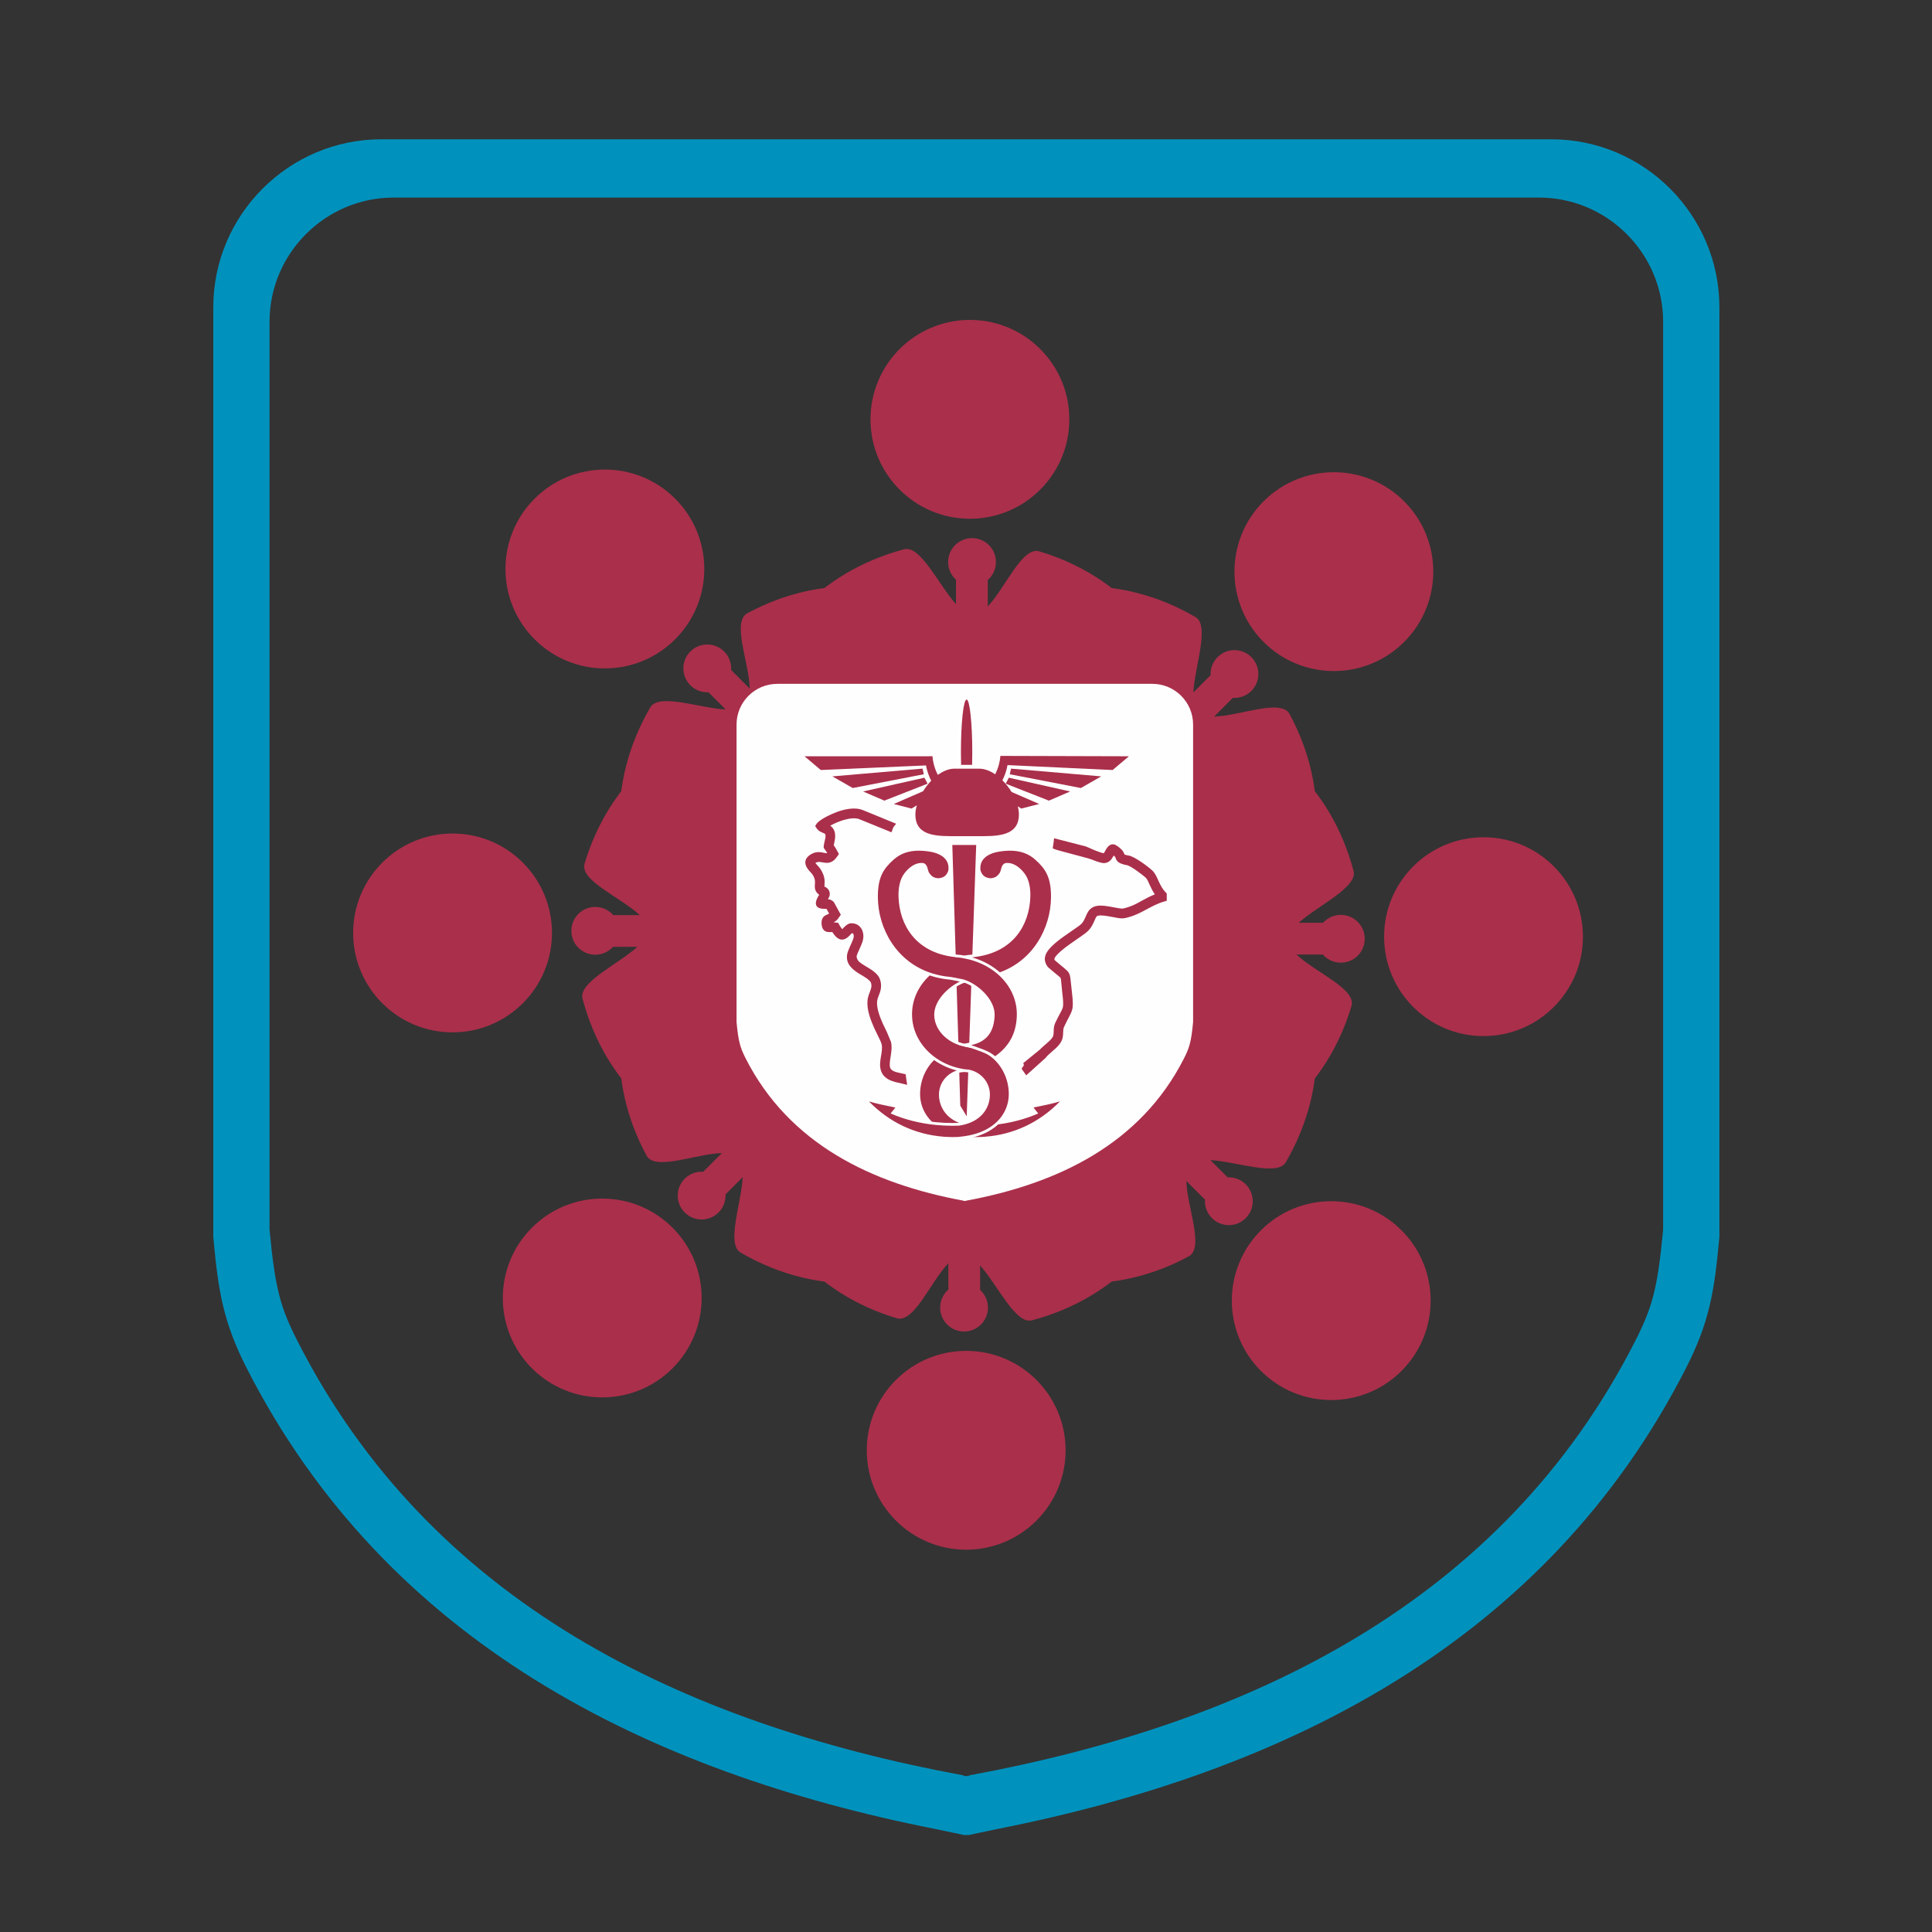 <?xml version="1.0" encoding="UTF-8"?>
<!DOCTYPE svg PUBLIC "-//W3C//DTD SVG 1.1//EN" "http://www.w3.org/Graphics/SVG/1.1/DTD/svg11.dtd">
<!-- Creator: CorelDRAW X7 -->
<svg xmlns="http://www.w3.org/2000/svg" xml:space="preserve" width="70px" height="70px" version="1.1" style="shape-rendering:geometricPrecision; text-rendering:geometricPrecision; image-rendering:optimizeQuality; fill-rule:evenodd; clip-rule:evenodd"
viewBox="0 0 7000000 7000000"
 xmlns:xlink="http://www.w3.org/1999/xlink">
 <rect x="0" y="0" width="7000000" height="7000000" fill="#333333" stroke="none"/>
 <defs>
  <style type="text/css">
   <![CDATA[
    .fil2 {fill:#FEFEFE}
    .fil0 {fill:#0092BD}
    .fil1 {fill:#AA2F4B}
    .fil3 {fill:white}
   ]]>
  </style>
 </defs>
 <g id="Слой_x0020_1">
  <path class="fil0" d="M3610929 6627300l-103710 21808 -6010 -1096 -6009 1096 -103673 -21808c-1047913,-206551 -1992646,-678464 -2498272,-1671348 -84057,-165014 -102274,-278060 -119433,-463446l-1058 -11452 0 -3367339c0,-335471 273562,-609034 608958,-609034l4238975 0c335433,0 608996,273563 608996,609034l0 3367339 -1058 11452c-17159,185386 -35377,298432 -119433,463446 -505664,992884 -1450359,1464797 -2498273,1671348zm-119509 -5911494l19616 0 2064835 0c247711,0 449992,202281 449992,449991l0 3289367 -416 4498c-20031,211238 -39194,278173 -101632,400819 -480152,942843 -1389886,1382478 -2408168,1571304l-4611 869 0 1323 -5896 1247 -3931 -718 -3930 718 -5859 -1247 0 -1323 -4648 -869c-1018283,-188826 -1927979,-628461 -2408131,-1571304 -62438,-122646 -81600,-189581 -101631,-400819l-454 -4498 0 -3289367c0,-247710 202319,-449991 449991,-449991l2064873 0z"/>
  <path class="fil1" d="M3514211 1159108c198917,0 360190,161272 360190,360227 0,198917 -161273,360190 -360190,360190 -198955,0 -360227,-161273 -360227,-360190 0,-198955 161272,-360227 360227,-360227zm64630 942351l0 95622c63799,-66633 124611,-217928 186709,-199408 292612,87421 503094,318879 503094,588738l0 55861 -1522434 0 0 -55861c0,-277985 223370,-515226 529739,-596222 59074,-15609 124233,127635 187805,198766l0 -88441c-17499,-15836 -28497,-38740 -28497,-64252 0,-47811 38778,-86589 86589,-86589 47811,0 86589,38778 86589,86589 0,26003 -11452,49323 -29594,65197z"/>
  <path class="fil1" d="M5735292 3393757c0,198917 -161273,360190 -360189,360190 -198955,0 -360228,-161273 -360228,-360190 0,-198954 161273,-360227 360228,-360227 198916,0 360189,161273 360189,360227zm-942313 64668l-95623 0c66596,63761 217928,124611 199371,186709 -87383,292574 -318842,503056 -588700,503056l-55900 0 0 -1522434 55900 0c277984,0 515188,223370 596183,529739 15610,59075 -127634,124234 -198765,187843l88441 0c15874,-17537 38778,-28535 64252,-28535 47811,0 86589,38778 86589,86589 0,47849 -38778,86589 -86589,86589 -25966,0 -49285,-11452 -65159,-29556z"/>
  <path class="fil1" d="M5087556 1816406c140674,140675 140674,368770 0,509444 -140675,140636 -368732,140636 -509406,0 -140674,-140674 -140674,-368769 0,-509444 140674,-140636 368731,-140636 509406,0zm-620600 712065l-67616 67616c92183,-1966 242193,-65991 272996,-8958 145096,268687 130281,581217 -60548,772008l-39496 39534 -1076525 -1076525 39496 -39534c196574,-196536 522256,-206363 796159,-46980 52800,30728 -2419,178092 -7748,273336l62551 -62513c-1171,-23584 7257,-47585 25248,-65613 33826,-33789 88667,-33789 122456,0 33827,33827 33827,88668 0,122457 -18368,18369 -42935,26759 -66973,25172z"/>
  <path class="fil1" d="M1936860 1806844c140674,-140674 368732,-140674 509406,0 140674,140674 140674,368732 0,509406 -140674,140674 -368732,140674 -509406,0 -140674,-140674 -140674,-368732 0,-509406zm712064 620600l67616 67616c-2003,-92183 -65990,-242193 -8995,-272996 268687,-145096 581217,-130281 772046,60548l39496 39534 -1076525 1076525 -39496 -39534c-196574,-196574 -206401,-522256 -47018,-796159 30728,-52800 178092,2419 273374,7748l-62551 -62551c-23585,1171 -47585,-7257 -65575,-25248 -33827,-33827 -33827,-88668 0,-122457 33789,-33826 88630,-33826 122457,0 18368,18369 26759,42936 25171,66974z"/>
  <path class="fil1" d="M3500680 5614876c-198954,0 -360227,-161272 -360227,-360189 0,-198955 161273,-360228 360227,-360228 198917,0 360190,161273 360190,360228 0,198917 -161273,360189 -360190,360189zm-64668 -942351l0 -95622c-63798,66633 -124611,217928 -186709,199408 -292611,-87383 -503093,-318879 -503093,-588738l0 -55862 1522434 0 0 55862c0,277985 -223371,515226 -529740,596221 -59036,15610 -124233,-127634 -187805,-198765l0 88441c17500,15836 28498,38778 28498,64252 0,47811 -38740,86589 -86589,86589 -47811,0 -86589,-38778 -86589,-86589 0,-26003 11452,-49323 29593,-65197z"/>
  <path class="fil1" d="M1279524 3380227c0,-198955 161310,-360228 360227,-360228 198917,0 360190,161273 360190,360228 0,198916 -161273,360189 -360190,360189 -198917,0 -360227,-161273 -360227,-360189zm942351 -64668l95622 0c-66595,-63799 -217928,-124612 -199370,-186709 87382,-292574 318841,-503094 588700,-503094l55899 0 0 1522434 -55899 0c-277985,0 -515226,-223333 -596222,-529702 -15609,-59074 127635,-124233 198766,-187842l-88441 0c-15836,17499 -38740,28535 -64214,28535 -47811,0 -86589,-38778 -86589,-86589 0,-47849 38778,-86589 86589,-86589 25965,0 49285,11452 65159,29556z"/>
  <path class="fil1" d="M1927298 4957577c-140674,-140674 -140674,-368769 0,-509443 140674,-140636 368731,-140636 509406,0 140674,140674 140674,368769 0,509443 -140675,140637 -368732,140637 -509406,0zm620599 -712064l67616 -67616c-92182,1966 -242192,65991 -272995,8958 -145097,-268687 -130281,-581217 60548,-772008l39496 -39534 1076525 1076525 -39496 39534c-196574,196536 -522257,206362 -796159,46979 -52800,-30727 2381,-178091 7710,-273335l-62514 62513c1172,23584 -7256,47584 -25247,65613 -33827,33789 -88668,33789 -122457,0 -33827,-33827 -33827,-88668 0,-122457 18369,-18369 42936,-26759 66973,-25172z"/>
  <path class="fil1" d="M5077993 4967102c-140674,140674 -368769,140674 -509405,0 -140675,-140637 -140675,-368732 0,-509406 140636,-140674 368731,-140674 509405,0 140675,140674 140675,368769 0,509406zm-712064 -620600l-67616 -67616c2003,92221 65991,242193 8958,272996 -268687,145097 -581179,130281 -772008,-60548l-39534 -39496 1076525 -1076525 39534 39496c196573,196574 206362,522256 47017,796159 -30727,52800 -178091,-2381 -273373,-7710l62551 62513c23584,-1171 47546,7257 65575,25286 33827,33789 33827,88630 0,122456 -33827,33789 -88630,33789 -122457,0 -18369,-18406 -26759,-42973 -25172,-67011z"/>
  <path class="fil2" d="M3492517 2477712l6425 0 676499 0c81146,0 147401,66255 147401,147401l0 1077697 -113 1436c-6576,69203 -12850,91162 -33298,131339 -157304,308901 -455358,452939 -788977,514772l-1512 303 0 416 -1928 415 -1285 -226 -1285 226 -1927 -415 0 -416 -1512 -303c-333620,-61833 -631674,-205871 -788978,-514772 -20447,-40177 -26721,-62136 -33298,-131339l-113 -1436 0 -1077697c0,-81146 66255,-147401 147439,-147401l676462 0z"/>
  <path class="fil1" d="M2999665 3257959c6350,680 12359,2419 18029,7294l3363 2873 25361 46185 -8995 12738c-4573,6576 -10318,11111 -17046,14664 1436,76 2873,189 4347,340l11981 1474 6085 10583c1436,2457 5404,8655 8617,12510 340,-302 680,-642 907,-907 7068,-7030 12813,-14098 22186,-18331l3931 -1776 4308 -302c11679,-794 22942,2759 31522,10998 15080,14400 16894,37833 10356,56844 -3251,9374 -7446,18369 -11452,27440 -2533,5707 -8731,18482 -9487,24264 -38,416 -76,794 -113,1172 0,567 0,1096 75,1625 2003,9260 6577,16025 13531,20334 4573,3628 9524,6803 14400,9827 21695,13493 50759,27364 58054,54501 3628,13455 3590,26192 -303,39571 -3704,12700 -10582,24567 -11565,38023 -1776,25058 11490,58091 21657,80579 4271,9374 8995,18520 13455,27818l15269 36548c4536,18935 1096,38438 -1814,57335 -1587,10129 -4422,26570 -1058,36359 2759,8013 10847,11982 18179,14665 1172,416 2306,794 3477,1172l34583 8050 718 6992c529,4838 1172,9676 2003,14514l2759 16592 -43956 -10356c-3779,-1058 -7559,-2230 -11263,-3591 -17990,-6501 -32995,-17461 -39458,-36359 -11452,-33298 8731,-68447 1928,-96983 -1966,-8126 -8958,-21581 -12700,-29329 -4573,-9487 -9486,-18973 -13833,-28611 -13001,-28687 -27061,-65688 -24718,-97965 1399,-19654 7899,-28460 12888,-45544 2041,-7068 2004,-13001 76,-20107 -3250,-12170 -32353,-27250 -42595,-33600 -24870,-15496 -48567,-34885 -44297,-67880 2268,-17235 16593,-41349 22602,-58810 2079,-5972 3704,-19313 -4535,-20599 -3213,2457 -8278,8164 -10318,10243 -25097,25058 -45128,11414 -61153,-14060 -8542,-113 -16819,1550 -25248,-2948 -10167,-5442 -13152,-16630 -13757,-27515 -567,-10734 1776,-20750 10469,-27628 4233,-3326 11830,-5783 17084,-8655l-9449 -17197c-3251,-303 -8315,-151 -10583,-227 -37531,-1399 -31597,-27515 -15987,-50986 -1474,-869 -2948,-1965 -4687,-3591 -5783,-5518 -9638,-11867 -10847,-19918 -1134,-7861 529,-15382 340,-23206 -189,-9676 -3553,-17802 -8693,-25890 -3326,-5216 -10129,-11490 -14287,-16592 -18557,-22828 -16403,-43956 10810,-58810 11716,-6387 23055,-7785 36057,-5669 4800,756 14815,3591 19351,2759 416,-75 794,-189 1172,-302 -2155,-3591 -4423,-7068 -6917,-10318 -2457,-3288 -5065,-5896 -6047,-10129 -1134,-5027 5026,-27969 5971,-33903 567,-3401 1890,-12132 -1247,-14853 -2457,-2193 -8995,-4385 -12132,-5821 -8504,-3893 -15081,-8957 -20032,-17159l-3363 -5556 3326 -5594c11867,-20069 65574,-42708 86778,-49285 25700,-7937 58318,-13379 83905,-2381l119169 48907 -9373 11981c-3931,6652 -4044,12095 -7446,19011l-116939 -47659c-16743,-6539 -42482,-1059 -59149,4081 -15761,4876 -31295,11566 -45733,19654 1247,869 2532,1852 3818,2986 14022,12283 15722,29934 12888,47471 -1096,6803 -2381,13568 -4044,20258 4119,5821 7748,11981 11187,18255l7559 13796 -9146 12774c-6955,9752 -16252,16555 -28044,18709 -15799,2873 -33487,-7068 -45053,-756 -680,378 -1814,1021 -2872,1701 869,1247 1852,2494 2457,3213 5518,6803 11905,12434 16705,19993 8655,13607 13909,27969 14287,44334 75,4687 -265,9336 -605,14022 -38,945 -227,2495 -189,3704 303,189 718,378 1058,529 7182,3440 12511,7446 15912,15043 4763,10545 2003,21354 -4422,30350zm1184544 -17500c-7105,-10356 -12813,-21467 -18142,-33260 -3401,-7634 -9033,-21883 -15118,-27439 -11112,-10129 -53896,-42406 -67313,-44976 -11074,-2117 -5632,-832 -16479,-4007 -9940,-2910 -18293,-7483 -23244,-17121 -1399,-2721 -1739,-5405 -2797,-7597 -1058,-1814 -3515,-4157 -6085,-6349 -6312,11603 -12813,22374 -26570,26305 -4649,1323 -9562,1550 -14325,643 -13984,-2570 -27779,-8013 -40970,-13342 -9675,-4006 -121814,-32240 -131452,-36397l-7672 -3364 1436 -8428c793,-4498 1436,-9071 1965,-13644l1625 -14325 115541 29745c18444,8013 44674,20599 64441,24605 2116,-2343 5593,-9260 6689,-11301 10130,-18671 23887,-29065 43805,-14022 12813,9638 19465,15383 24832,29745 6312,2608 10809,3024 15760,4006 21582,4120 67087,37947 84057,53367 11377,10318 17386,25323 23585,39081 7143,15723 14362,29404 26532,41801l3061 3175 0 26381 -7785 2155c-47018,13039 -81714,43615 -126993,56277 -18897,5291 -23357,6765 -42520,3855 -12850,-1965 -67049,-15080 -76384,-6047 -3175,3061 -7861,14929 -9789,19238 -5254,11830 -11187,22979 -20296,32277 -7748,7937 -18973,15572 -28082,21921 -13002,9109 -26192,17991 -39118,27251 -6690,4800 -67011,47546 -54312,58696 62740,54803 51553,29593 61342,112214 9071,77103 1474,65121 -28233,129147 -5707,12359 -529,30349 -7673,47735 -9146,22224 -32201,37229 -48983,53254 -3515,3364 -6878,6992 -9826,10923l-70564 63496 -16063 -22791c-1134,-5291 8844,-10544 7294,-15760l-1701 -5896 60738 -49474c2003,-2230 4119,-4347 6274,-6388 10393,-9902 35376,-28346 40667,-41083 3100,-7559 1890,-20032 2759,-28422 756,-7182 2457,-14098 5519,-20675 5555,-12056 11678,-23735 17952,-35376 2986,-5518 6426,-11528 8391,-17499 1814,-5405 2116,-11074 2116,-16706 -75,-13417 -1776,-26986 -3363,-40252 -1588,-13795 -2684,-27628 -4082,-41461 -227,-2306 -794,-8693 -1777,-10696 -1209,-2193 -6538,-6463 -8617,-8202 -11641,-9713 -23471,-19200 -34885,-29216 -907,-756 -1739,-1549 -2532,-2381l-492 -491 -378 -529c-12359,-16290 -13984,-34470 -3288,-51893 4422,-7673 10280,-14514 16441,-20788 14249,-14438 30803,-26759 47206,-38513 13040,-9298 26268,-18255 39383,-27440 7484,-5215 16781,-11225 23169,-17726 5858,-5971 9864,-14324 13228,-21921 4762,-10620 9033,-22110 17537,-30312 14551,-14022 35150,-14286 53821,-12057 17386,2041 34431,6123 51742,8769 13795,2079 14513,831 28119,-2986 13871,-3893 26759,-9827 39496,-16630 12624,-6727 24983,-13946 37796,-20372 7748,-3817 15571,-7332 23584,-10507z"/>
  <path class="fil3" d="M4099623 2736685c-1398,-3930 -5140,-6538 -9298,-6538l-436876 -1285 -28951 0c-5178,0 -9487,4006 -9903,9146 -1511,18709 -6047,36624 -12888,52876 -17234,-9865 -35452,-15761 -53594,-15761l-16856 0c453,-1134 793,-2343 831,-3628 378,-14854 605,-30350 605,-46337 0,-133002 -10280,-200467 -30539,-200467 -20258,0 -30501,67465 -30501,200467 0,15987 189,31483 605,46337 38,1247 340,2494 794,3628l-14702 0c-19163,0 -38401,6690 -56391,17802 -7143,-16214 -11906,-34356 -13569,-53859 -453,-5178 -4762,-9108 -9902,-9108l-113 0 -463447 189c-4195,0 -7937,2608 -9373,6538 -1436,3931 -265,8315 2910,10999l58999 49890c1927,1587 4422,2532 6878,2305l157191 -6841 -116561 10016c-4308,378 -7899,3515 -8844,7786 -907,4233 1021,8579 4800,10771l73777 42180c1512,869 3212,1323 4913,1323 643,0 1285,-76 1890,-189l32050 -6199c-3401,1361 -6047,4271 -6387,8013 -416,4271 1965,8353 5934,10054l77140 33184c1247,529 2608,831 3931,831 1247,0 2457,-264 3628,-718l123591 -48453 -97134 42217c-3893,1739 -6274,5707 -5934,9940 302,4233 3288,7786 7408,8844l64706 16630c793,227 1625,303 2456,303 1625,0 3137,-529 4574,-1285 -530,4422 -832,8844 -832,13115 0,88063 91956,88101 136177,88101l122721 -38c67314,0 136139,-10507 136139,-88593 0,-3703 -340,-7521 -718,-11338 680,-38 1360,-76 2079,-265l64667 -16630c4120,-1058 7068,-4611 7446,-8844 302,-4271 -2079,-8201 -5934,-9902l-96794 -42029c-113,-226 -226,-415 -378,-642l124687 48869c1172,454 2419,718 3629,718 1360,0 2683,-302 3930,-831l77141 -33184c3968,-1701 6387,-5783 5971,-10054 -378,-4006 -3212,-7181 -6992,-8353l33865 6539c604,113 1247,189 1890,189 1700,0 3401,-454 4913,-1323l73776 -42180c3780,-2192 5708,-6538 4800,-10771 -944,-4271 -4535,-7408 -8881,-7786l-128845 -11112 168908 7937c2570,189 4951,-718 6878,-2305l58999 -49890c3175,-2684 4346,-7068 2910,-10999z"/>
  <polygon class="fil1" points="3506917,4061714 3474299,4007214 3445272,3056509 3542142,3056509 "/>
  <path class="fil3" d="M3479250 4005777l23282 38892 34432 -983208 -86551 0 28837 944316zm23396 58470l-33298 -56882 -29027 -950704 4989 -5141 96794 0 4989 5178 -35225 1005205 -9222 2344z"/>
  <path class="fil1" d="M3522753 2725158c0,-105223 -9222,-190527 -20599,-190527 -11338,0 -20560,85304 -20560,190527 0,15912 226,31294 604,46072l39950 0c378,-14778 605,-30160 605,-46072z"/>
  <polygon class="fil1" points="3349423,2817756 3127073,2867646 3204176,2900868 3360762,2839489 "/>
  <polygon class="fil1" points="3342620,2784837 3015842,2812956 3089618,2855174 3347156,2805284 "/>
  <polygon class="fil1" points="3658589,2805284 3916165,2855174 3989941,2812956 3663162,2784874 "/>
  <path class="fil1" d="M3653487 2738840l-28989 0c-1965,24378 -8693,46904 -18747,66557 -18444,-12510 -38173,-20334 -57638,-20334l-89763 -38c-20523,0 -41235,8731 -60284,22564 -10507,-19842 -17461,-42860 -19578,-67691l-26759 189 -436839 0 58999 49852 381204 -16630c3628,19880 10091,38551 18897,55332 -10998,11452 -20976,24416 -29404,38136l-106357 46224 64668 16629 18898 -11829c-3250,11603 -5216,22979 -5216,33600 0,67502 56542,78123 126237,78123l122721 0c69695,0 126199,-11150 126199,-78690 0,-9298 -1512,-19200 -4120,-29254l12926 8050 64706 -16629 -100120 -43503c-9336,-15345 -20712,-29783 -33298,-42406 8655,-16744 15118,-35188 18595,-54993l380864 17840 59036 -49852 -436838 -1247z"/>
  <polygon class="fil1" points="3643811,2839451 3800360,2900868 3877500,2867646 3655112,2817756 "/>
  <path class="fil1" d="M3450564 4083862c-19881,0 -40479,-1058 -61191,-3061l-1436 -189 -1134 -869c-39005,-30350 -59641,-73399 -58091,-121210 1625,-50305 22828,-95924 59678,-128466l2911 -2608 3212 2268c28309,19653 61644,33033 96341,38626l38740 5556 -34583 4952c-5556,755 -11187,1360 -16857,1776 -40290,8201 -69732,42180 -71093,82507 -1285,40328 21279,89462 88517,106545l18860 4800 -18860 4838c-6085,1550 -12359,2910 -19124,3931 -8996,415 -17500,604 -25890,604z"/>
  <path class="fil3" d="M3390960 3821147l-5858 5178c-37871,33449 -59679,80391 -61342,132019 -1625,49474 19654,93997 59982,125329l2267 1739 2873 340c20863,2041 41612,3099 61682,3099 8466,0 17045,-226 25625,-604l491 0 567 -76c6312,-983 12737,-2268 19540,-4044l37758 -9676 -37795 -9562c-64366,-16365 -85947,-63194 -84700,-101594 1247,-37833 28838,-69732 67125,-77782 5556,-416 11112,-945 16554,-1739l68901 -9827 -68901 -9902 -189 0 -794 -76 -37 38 -3062 -567c-33978,-5480 -66557,-18557 -94299,-37833l-6388 -4460zm719 12661c28308,19654 61871,33525 98343,39459l0 264 76 0c1171,0 2267,265 3401,303 265,38 567,38 832,75 -5443,794 -10999,1323 -16555,1739 -42406,8655 -74230,43729 -75666,87345 -1361,41839 22413,93770 92221,111496 -5934,1512 -12019,2873 -18596,3855 -8466,341 -16856,567 -25171,567 -20561,-38 -40857,-1134 -60700,-3061 -38211,-29745 -57638,-71736 -56164,-117166 1626,-50645 23963,-94828 57979,-124876z"/>
  <path class="fil1" d="M3536624 4124795c-7068,0 -14211,-151 -21392,-492 -756,-37 -2571,-302 -5027,-755 -5405,-378 -10999,-1134 -16592,-1928l-35112 -4989 35149 -4876c41084,-5669 75440,-19086 102086,-39836l1133 -907 1437 -151c55521,-5480 107792,-18482 155565,-38589 -1549,-1890 -3401,-4082 -5178,-6274 -9940,-12019 -9940,-12019 -8919,-14854l945 -2645 11867 -2419c27893,-5707 59415,-12170 86287,-20145l18293 -5481 -13304 13682c-72265,74306 -163389,118602 -264076,128467l-8050 945c-1512,113 -17349,831 -17349,831 -5215,189 -10393,416 -15420,416l-2343 0z"/>
  <path class="fil3" d="M3874061 3970250l-36586 10885c-26684,7937 -58130,14400 -85871,20069l-9147 1852 -5480 1134 -1890 5291c-1965,5481 -1096,6577 9751,19692 340,340 605,718 907,1096 -45619,18444 -95282,30463 -147931,35641l-2834 302 -2306 1776c-25927,20221 -59527,33298 -99704,38854l-70337 9751 70299 9940c5670,794 11377,1588 17348,2041 1777,341 3780,605 4574,681 7407,378 14589,529 21770,529l2381 0c5027,0 10280,-227 15571,-416l2268 -76 3704 -226 3817 -189c1134,-76 2079,-76 3062,-114 1550,-75 3137,-113 4762,-264l17764 -1625 -265 -378c98117,-11717 186936,-56051 257727,-128883l26646 -27363zm-33752 20409c-73738,75818 -167017,119660 -269178,127711l189 226c-2608,227 -4989,189 -7521,378 -2457,114 -4876,227 -7333,341 -5934,264 -11830,529 -17537,529l-2305 0c-6992,0 -14060,-152 -21166,-529 -604,-38 -2192,-265 -4384,-643 -5745,-491 -11263,-1209 -16743,-2003 43162,-5934 78274,-20447 104466,-40819 58545,-5821 113613,-19994 162898,-41537 378,-189 -17613,-21392 -17235,-21506 29632,-6085 65726,-13153 95849,-22148z"/>
  <path class="fil1" d="M3608473 3530387c-31673,-26494 -71471,-44787 -115049,-52951l-26155 -4913 29670 -5556c2305,-491 4611,-945 6954,-1285 2305,-492 6350,-869 10734,-1210 4913,-415 10394,-793 14664,-1814 177941,-20825 197179,-167433 198842,-211918 1323,-35188 -5859,-64819 -20259,-83528 -17688,-22980 -38286,-35641 -57902,-35641 -2079,-38 -4195,151 -6312,454 -7672,2607 -9676,10166 -11981,18973 -1474,5594 -3024,11490 -6576,16138 -9298,12284 -17046,18407 -35830,20032 -16933,-2003 -31937,-5896 -41235,-30765 -8655,-57412 49474,-71963 67502,-75100 16101,-2797 30577,-4120 44183,-4120 38022,0 68825,10961 94186,33487 38778,34545 59679,67238 59036,140977 -944,108283 -63118,236750 -199824,279685l-2607 832 -2041 -1777z"/>
  <path class="fil3" d="M3659723 3072232c-13909,0 -28649,1361 -45014,4196 -19162,3326 -80920,18822 -71849,79710l151 1020 378 945c10243,27515 27439,31900 44183,33978l1058 152 1058 -114c20448,-1776 29594,-9109 39383,-21921 4120,-5518 5858,-12095 7408,-17953 2457,-9298 4006,-13493 8882,-15458 1512,-151 3061,-265 4611,-265 18066,0 37228,11981 53972,33751 13644,17726 20485,46262 19200,80278 -1625,43464 -20410,186822 -193890,207080l-530 38 -529 151c-3817,870 -9222,1285 -13946,1701 -4611,340 -8617,681 -11755,1399 -1776,226 -4157,680 -6538,1209l-3477 643 -52309 9751 52309 9789c42784,8012 81789,25965 112781,51893l4158 3477 5215 -1625c139087,-43654 202319,-174275 203301,-284410 643,-75591 -20863,-109191 -60737,-144681 -26267,-23395 -58167,-34734 -97474,-34734zm0 9940c35641,0 65537,9676 90860,32202 37342,33222 58054,63988 57411,137235 -1020,112290 -66784,234331 -196347,274999 -31785,-26608 -72151,-45581 -117316,-54047 3439,-681 6803,-1437 10318,-1966 5594,-1209 17688,-1209 25776,-3099 141922,-16592 198917,-117241 202659,-216567 1247,-32618 -4536,-65008 -21279,-86741 -19238,-24982 -41159,-37606 -61833,-37606 -2306,0 -4687,189 -6992,529 -17499,5783 -13758,26381 -21808,37040 -8164,10696 -14627,16516 -32315,18066 -16555,-2079 -28158,-6010 -36170,-27515 -7408,-49815 41575,-64668 63685,-68485 15345,-2646 29745,-4045 43351,-4045z"/>
  <path class="fil1" d="M3449694 4124795c-5026,0 -10204,-189 -15382,-416 0,0 -15874,-718 -17424,-831l-8844 -794 151 -227c-100384,-9978 -191320,-54274 -263433,-128391l-13304 -13682 18330 5481c26835,7975 58432,14438 86287,20145l11830 2419 983 2645c1020,2835 1020,2835 -8920,14854 -1814,2192 -3628,4384 -5178,6274 47773,20107 100082,33109 155566,38589 20371,2041 40667,3061 60208,3061 8239,0 16592,-189 24945,-567 5858,-907 11830,-2192 17574,-3666 67238,-17083 89802,-66255 88479,-106545 -1322,-40327 -30803,-74306 -71660,-82583 -5064,-340 -10696,-945 -16289,-1700 -945,-76 -1663,-152 -2344,-227l-4989 38 -264 -1059c-34961,-6123 -68485,-19842 -97172,-39760 -53896,-37456 -86362,-93506 -89197,-153827 -2835,-61569 23509,-118829 74192,-161273l2079 -1701 2608 794c21468,6727 43691,11074 65953,12888 9675,1512 26608,4762 34167,6539 4611,453 10469,1738 17197,3892l14891 4725 -14891 4724c-45997,14665 -108549,69355 -105941,125216 2306,50457 45733,94564 105449,107263l3213 794c1171,302 2305,643 3515,832 6160,340 37115,6954 40630,7710 20901,6916 40063,18179 57524,33638 36889,32542 58054,78161 59717,128466 1550,47811 -19087,90860 -58129,121210 -28044,21845 -63950,35943 -106810,41877 -5556,794 -11187,1550 -17046,2003 -2003,378 -3779,643 -4460,680 -7256,341 -14362,492 -21505,492l-2306 0z"/>
  <path class="fil3" d="M3374822 3515458l-4195 3515c-51893,43427 -78842,102123 -75931,165279 2872,61909 36170,119358 91313,157682 27855,19389 60246,32996 94073,39648l0 1701 10053 189c1096,151 1928,226 2646,264l340 76c5292,756 10772,1285 16366,1701 38286,8050 65877,39949 67124,77820 1247,38362 -20372,85191 -84737,101518 -6009,1550 -11603,2722 -17121,3591 -8126,340 -16177,491 -24152,491 -19426,0 -39533,-1020 -59754,-3023 -52649,-5216 -102312,-17197 -147931,-35679 302,-378 605,-718 869,-1058 10848,-13153 11755,-14211 9789,-19692l-1889 -5291 -5481 -1134 -9146 -1852c-27742,-5669 -59188,-12094 -85871,-20069l-36586 -10923 26608 27401c70828,72832 159647,117166 257802,128920l-151 114 17612 1852c1625,151 3175,189 4763,264 982,38 1927,38 2910,114l3930 226 3591 152 2419 75c5253,227 10507,454 15647,454l2268 0c7219,0 14400,-151 21694,-529 908,-76 2873,-303 5632,-794 5027,-378 10734,-1134 16403,-1928 43654,-6047 80429,-20485 109191,-42860 40290,-31370 61606,-75855 59981,-125291 -1663,-51666 -23471,-98570 -61342,-132057 -17990,-15874 -37757,-27477 -58772,-34469l-491 -152 -529 -113c-5631,-1209 -33260,-7105 -41197,-7824 -945,-189 -1814,-415 -2683,-680 -1172,-302 -2306,-605 -3478,-869 -57562,-12208 -99288,-54388 -101518,-102577 -2532,-53518 57978,-106129 102463,-120265l29821 -9524 -29858 -9449c-6766,-2116 -12700,-3477 -18142,-4082 -8088,-1927 -24681,-5026 -33487,-6463 -23017,-1889 -44258,-6009 -65688,-12775l-5178 -1625zm2192 11150c20750,6501 43011,11150 67087,13077 9146,1474 25927,4649 33411,6463 5178,529 10923,1890 16819,3742 -47547,15156 -112177,71168 -109418,130167 2532,54576 48794,98986 109418,111874 2343,529 4573,1323 6916,1701 6539,378 40441,7672 40441,7672 20637,6841 39118,18218 55295,32504 34016,30048 56353,74193 57978,124876 1512,45430 -17953,87421 -56126,117128 -26230,20410 -61342,34885 -104504,40895 -5481,756 -10999,1511 -16744,1965 -2192,378 -3779,605 -4422,643 -7105,377 -14135,529 -21165,529l-2268 0c-5745,0 -11603,-265 -17537,-529 -2419,-114 -4913,-189 -7332,-341 -2532,-189 -4914,-151 -7484,-378l114 -226c-102123,-8051 -195402,-51893 -269141,-127673 30123,8957 66180,16025 95849,22110 378,76 -17650,21279 -17272,21506 49360,21543 104390,35716 162935,41499 19881,1965 40101,3061 60737,3061 8315,0 16668,-188 25134,-529 6577,-1020 12700,-2305 18596,-3855 69845,-17726 93581,-69657 92220,-111496 -1474,-43616 -33260,-78690 -75666,-87345 -5556,-416 -11074,-945 -16554,-1739 -303,0 -567,0 -832,-37 -1134,-76 -2230,-341 -3401,-341l-38 0 0 -264c-36510,-5934 -70073,-19805 -98381,-39459 -50495,-35149 -84208,-88894 -87043,-150009 -2873,-62287 25436,-117884 72378,-157191z"/>
  <path class="fil1" d="M3602085 3830671c-16819,-14853 -41046,-23962 -57827,-29555 -6311,-2382 -23093,-8656 -26948,-9638l-20863 -5216 21014 -4460c52763,-11187 78577,-43616 81336,-101972 2570,-55861 -60019,-110551 -105978,-125178 -6010,-1927 -11339,-3099 -15836,-3590 -8013,-1852 -24605,-5027 -33676,-6463 -22639,-1852 -45543,-6312 -67805,-13267 -136668,-42935 -198841,-171402 -199824,-279685 -642,-73739 20258,-106432 59074,-140939 25323,-22564 56126,-33525 94224,-33525 13606,0 28082,1361 44145,4120 18028,3137 76120,17651 67767,74079 -9562,25928 -24567,29783 -40441,31786 -19880,-1625 -27591,-7748 -36888,-20032 -3553,-4648 -5103,-10544 -6577,-16138 -2305,-8807 -4308,-16366 -12888,-19200 -1209,-76 -3288,-227 -5442,-227 -19616,0 -40177,12661 -57865,35641 -14400,18709 -21581,48340 -20258,83528 1663,44447 20901,191093 198274,211805 4838,1134 10280,1512 15232,1927 4384,341 8390,718 11074,1285 2003,265 4308,719 6614,1210l3515 680c45279,8466 86627,27553 119584,55144 50684,42406 77027,99666 74155,161235 -2911,63193 -29329,111269 -80769,147023l-3213 2193 -2910 -2571z"/>
  <path class="fil3" d="M3328938 3072232c-39345,0 -71206,11339 -97474,34734 -39912,35490 -61380,69090 -60737,144681 983,110135 64214,240756 203339,284410 22526,7105 45808,11641 69241,13530 7937,1323 24454,4460 31861,6199l643 189 643 38c4195,453 9222,1587 14853,3363 44485,14136 104958,66747 102501,120227 -2646,56505 -26494,86514 -77367,97323l-42066 8958 41726 10431c3061,756 17121,5934 26230,9374 16705,5593 40327,14475 56428,28686l5896 5216 6426 -4497c52762,-36662 79861,-86023 82885,-150842 2910,-63156 -24038,-121852 -75969,-165279 -33600,-28119 -75704,-47584 -121852,-56201l-3440 -643c-2381,-529 -4762,-983 -7218,-1361 -2495,-566 -6463,-907 -11074,-1247 -4763,-416 -10167,-831 -13947,-1701l-529 -151 -567 -38c-173443,-20296 -192227,-163616 -193852,-207042 -1285,-34054 5518,-62590 19162,-80316 16781,-21770 35943,-33751 53972,-33751 1549,0 3137,114 4649,265 4875,1965 6425,6198 8881,15458 1512,5821 3251,12435 7408,17915 9751,12850 18936,20183 39383,21959l1058 114 1059 -152c16743,-2078 33940,-6463 44182,-33940l378 -983 151 -1020c9034,-60926 -52686,-76384 -71811,-79710 -16403,-2835 -31143,-4196 -45052,-4196zm0 9940c13607,0 28007,1399 43314,4045 22148,3817 71093,18670 63723,68485 -8051,21505 -19616,25436 -36133,27515 -17763,-1550 -24226,-7370 -32315,-18066 -8126,-10659 -4346,-31257 -21883,-37040 -2306,-340 -4611,-529 -6992,-529 -20674,0 -42558,12624 -61834,37606 -16705,21733 -22488,54161 -21240,86741 3703,99326 60737,199975 202658,216567 8051,1890 20183,1890 25777,3099 3515,529 6878,1323 10280,1966 45203,8428 85569,27439 117354,54047 46942,39307 75289,94942 72379,157191 -2835,61115 -28120,108057 -78653,143169 -16138,-14287 -38891,-23698 -59527,-30539 0,0 -22375,-8504 -27326,-9751 60623,-12926 82658,-52045 85190,-106583 2759,-59037 -61795,-115049 -109417,-130205 -5858,-1852 -11603,-3213 -16781,-3742 -7484,-1814 -24265,-4989 -33411,-6463 -24076,-1965 -46300,-6576 -67087,-13077 -129562,-40706 -195364,-162709 -196347,-274999 -642,-73247 20107,-104013 57373,-137235 25323,-22526 55257,-32202 90898,-32202z"/>
 </g>
</svg>
